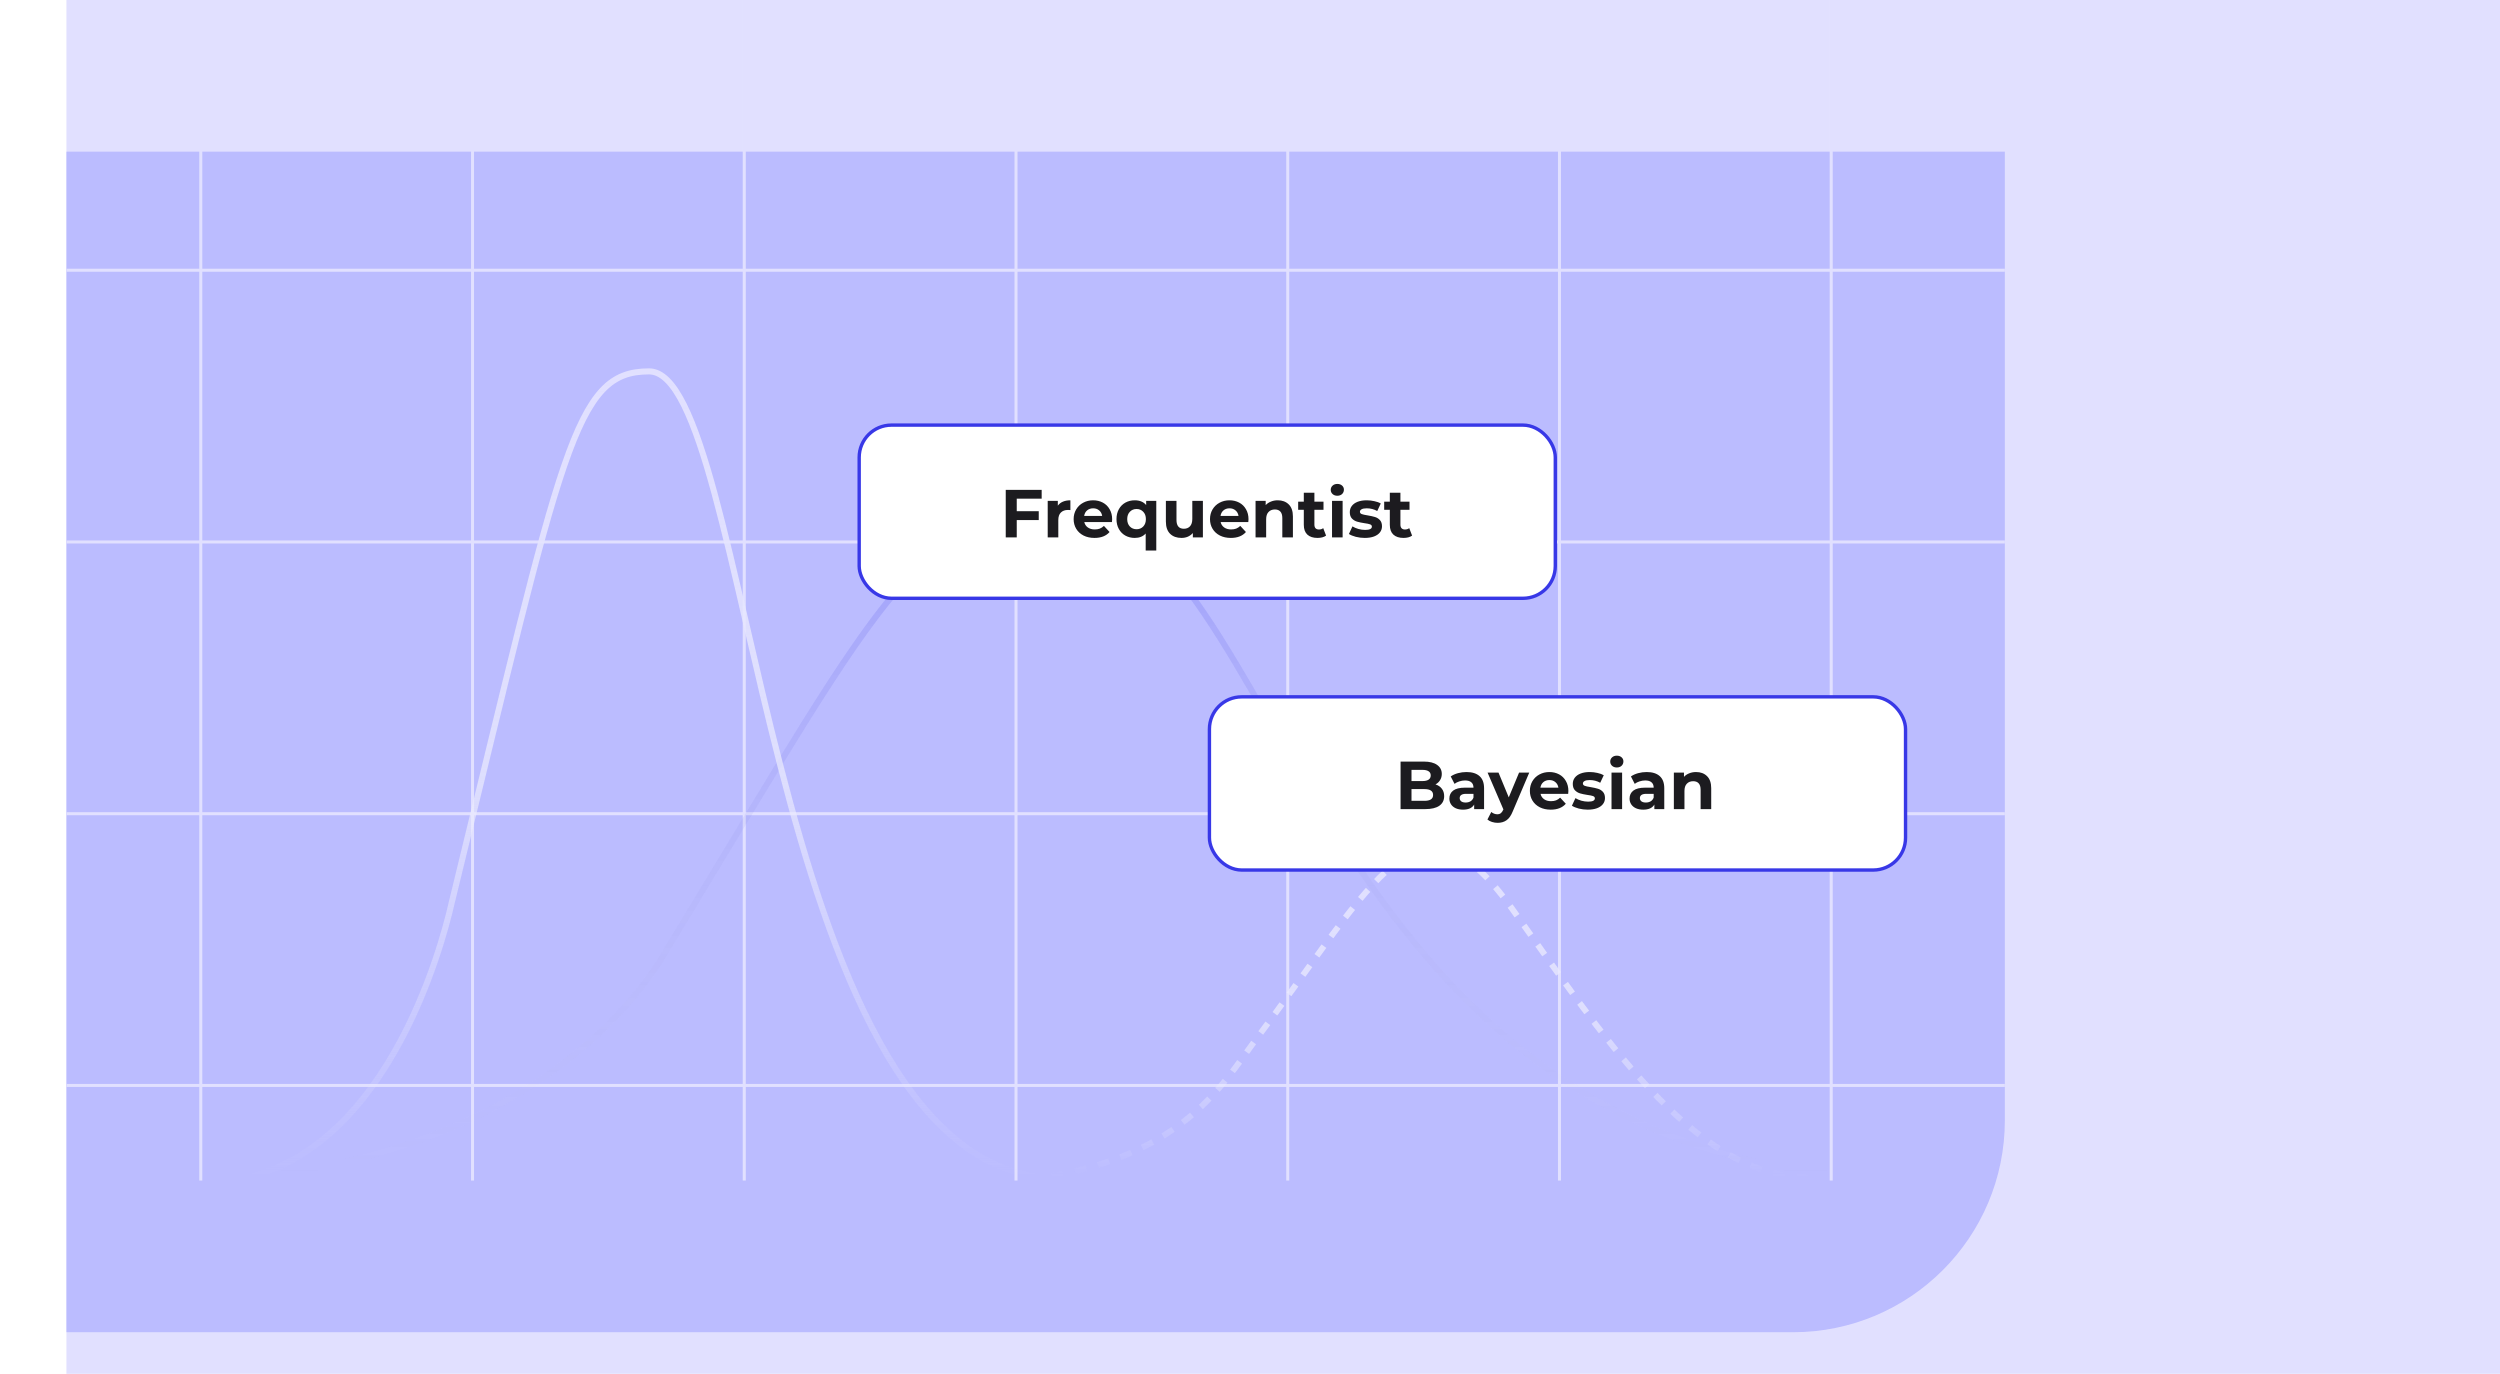 <svg width="828" height="455" viewBox="0 0 828 455" fill="none" xmlns="http://www.w3.org/2000/svg">
<path d="M22 0H828V455H22V0Z" fill="#E1E0FF"/>
<g opacity="0.6" filter="url(#filter0_dddddd_13255_24446)">
<path d="M664 0H22V391H593.821C632.58 391 664 359.58 664 320.821V0Z" fill="#A1A3FF"/>
</g>
<g style="mix-blend-mode:color-burn">
<line x1="156.5" y1="-2.18557e-08" x2="156.5" y2="391" stroke="url(#paint0_linear_13255_24446)"/>
<line x1="66.5" y1="-2.18557e-08" x2="66.5" y2="391" stroke="url(#paint1_linear_13255_24446)"/>
<line x1="246.5" y1="-2.18557e-08" x2="246.5" y2="391" stroke="url(#paint2_linear_13255_24446)"/>
<line x1="336.5" y1="-2.18557e-08" x2="336.5" y2="391" stroke="url(#paint3_linear_13255_24446)"/>
<line x1="606.5" y1="-2.18557e-08" x2="606.5" y2="391" stroke="url(#paint4_linear_13255_24446)"/>
<line x1="22" y1="89.5" x2="664" y2="89.5" stroke="url(#paint5_linear_13255_24446)"/>
<line x1="22" y1="179.5" x2="664" y2="179.5" stroke="url(#paint6_linear_13255_24446)"/>
<line x1="22" y1="269.5" x2="664" y2="269.5" stroke="url(#paint7_linear_13255_24446)"/>
<line x1="22" y1="359.5" x2="664" y2="359.5" stroke="url(#paint8_linear_13255_24446)"/>
<line x1="426.5" y1="-2.18557e-08" x2="426.5" y2="391" stroke="url(#paint9_linear_13255_24446)"/>
<line x1="516.5" y1="-2.18557e-08" x2="516.5" y2="391" stroke="url(#paint10_linear_13255_24446)"/>
</g>
<path opacity="0.3" d="M82 390C186.788 379.736 219.301 317.027 220.905 314.386C296.168 190.529 303.761 170 354.475 170C423.918 170 432.919 383.157 623 390" stroke="url(#paint11_linear_13255_24446)" stroke-width="2"/>
<path d="M82 390C133.135 377.543 149.001 301.437 149.784 298.232C186.511 147.914 190.216 123 214.964 123C248.851 123 253.243 381.695 346 390" stroke="url(#paint12_linear_13255_24446)" stroke-width="2"/>
<path d="M599 390C560.556 390 529.802 341.388 500.724 300.863C469.725 257.66 456.284 290.613 415.193 345.305C405.589 358.088 392.236 382.552 346 389.91" stroke="url(#paint13_linear_13255_24446)" stroke-width="1.975" stroke-dasharray="3.95 3.95"/>
<g filter="url(#filter1_dddddd_13255_24446)">
<rect x="284.562" y="90.562" width="230.552" height="57.357" rx="10.684" fill="white" stroke="#3838E7" stroke-width="1.125"/>
<path d="M336.746 114.924V119.085H344.033V122.009H336.746V127.745H333.102V112H345V114.924H336.746ZM350.352 117.241C350.772 116.656 351.334 116.214 352.039 115.914C352.758 115.614 353.583 115.464 354.513 115.464V118.703C354.123 118.673 353.861 118.658 353.726 118.658C352.721 118.658 351.934 118.943 351.364 119.513C350.794 120.068 350.509 120.907 350.509 122.032V127.745H347V115.644H350.352V117.241ZM368.343 121.74C368.343 121.785 368.321 122.099 368.276 122.684H359.121C359.286 123.434 359.676 124.026 360.291 124.461C360.906 124.896 361.67 125.113 362.585 125.113C363.215 125.113 363.77 125.023 364.249 124.844C364.744 124.649 365.202 124.349 365.622 123.944L367.488 125.968C366.349 127.273 364.684 127.925 362.495 127.925C361.13 127.925 359.923 127.663 358.874 127.138C357.824 126.598 357.014 125.856 356.444 124.911C355.875 123.966 355.59 122.894 355.59 121.695C355.59 120.51 355.867 119.445 356.422 118.501C356.992 117.541 357.764 116.799 358.739 116.274C359.728 115.734 360.831 115.464 362.045 115.464C363.23 115.464 364.302 115.719 365.262 116.229C366.221 116.739 366.971 117.473 367.511 118.433C368.066 119.378 368.343 120.48 368.343 121.74ZM362.068 118.118C361.273 118.118 360.606 118.343 360.066 118.793C359.526 119.243 359.196 119.858 359.076 120.637H365.037C364.917 119.873 364.587 119.265 364.047 118.815C363.507 118.351 362.847 118.118 362.068 118.118ZM382.96 115.644V132.109H379.451V126.463C378.582 127.438 377.375 127.925 375.83 127.925C374.69 127.925 373.656 127.67 372.726 127.16C371.811 126.65 371.092 125.923 370.567 124.978C370.042 124.034 369.78 122.939 369.78 121.695C369.78 120.45 370.042 119.355 370.567 118.411C371.092 117.466 371.811 116.739 372.726 116.229C373.656 115.719 374.69 115.464 375.83 115.464C377.48 115.464 378.739 115.989 379.609 117.039V115.644H382.96ZM376.437 125.046C377.322 125.046 378.057 124.746 378.642 124.146C379.227 123.531 379.519 122.714 379.519 121.695C379.519 120.675 379.227 119.865 378.642 119.265C378.057 118.651 377.322 118.343 376.437 118.343C375.538 118.343 374.795 118.651 374.211 119.265C373.626 119.865 373.333 120.675 373.333 121.695C373.333 122.714 373.626 123.531 374.211 124.146C374.795 124.746 375.538 125.046 376.437 125.046ZM398.4 115.644V127.745H395.071V126.306C394.606 126.83 394.052 127.235 393.407 127.52C392.762 127.79 392.065 127.925 391.315 127.925C389.725 127.925 388.466 127.468 387.536 126.553C386.606 125.638 386.142 124.281 386.142 122.482V115.644H389.65V121.964C389.65 123.914 390.468 124.889 392.102 124.889C392.942 124.889 393.617 124.619 394.126 124.079C394.636 123.524 394.891 122.707 394.891 121.627V115.644H398.4ZM413.505 121.74C413.505 121.785 413.482 122.099 413.437 122.684H404.283C404.448 123.434 404.837 124.026 405.452 124.461C406.067 124.896 406.832 125.113 407.746 125.113C408.376 125.113 408.931 125.023 409.411 124.844C409.906 124.649 410.363 124.349 410.783 123.944L412.65 125.968C411.51 127.273 409.846 127.925 407.656 127.925C406.292 127.925 405.085 127.663 404.035 127.138C402.985 126.598 402.176 125.856 401.606 124.911C401.036 123.966 400.751 122.894 400.751 121.695C400.751 120.51 401.029 119.445 401.583 118.501C402.153 117.541 402.925 116.799 403.9 116.274C404.89 115.734 405.992 115.464 407.207 115.464C408.391 115.464 409.463 115.719 410.423 116.229C411.383 116.739 412.133 117.473 412.672 118.433C413.227 119.378 413.505 120.48 413.505 121.74ZM407.229 118.118C406.434 118.118 405.767 118.343 405.227 118.793C404.687 119.243 404.358 119.858 404.238 120.637H410.198C410.078 119.873 409.748 119.265 409.208 118.815C408.669 118.351 408.009 118.118 407.229 118.118ZM423.196 115.464C424.695 115.464 425.903 115.914 426.817 116.814C427.747 117.713 428.212 119.048 428.212 120.817V127.745H424.703V121.357C424.703 120.397 424.493 119.685 424.073 119.22C423.653 118.74 423.046 118.501 422.251 118.501C421.366 118.501 420.662 118.778 420.137 119.333C419.612 119.873 419.35 120.682 419.35 121.762V127.745H415.841V115.644H419.192V117.061C419.657 116.551 420.234 116.161 420.924 115.891C421.614 115.606 422.371 115.464 423.196 115.464ZM439.197 127.16C438.853 127.415 438.425 127.61 437.915 127.745C437.421 127.865 436.896 127.925 436.341 127.925C434.901 127.925 433.784 127.558 432.989 126.823C432.21 126.088 431.82 125.008 431.82 123.584V118.613H429.953V115.914H431.82V112.967H435.329V115.914H438.343V118.613H435.329V123.539C435.329 124.049 435.456 124.446 435.711 124.731C435.981 125.001 436.356 125.136 436.836 125.136C437.391 125.136 437.863 124.986 438.253 124.686L439.197 127.16ZM441.167 115.644H444.676V127.745H441.167V115.644ZM442.922 113.957C442.277 113.957 441.752 113.77 441.347 113.395C440.942 113.02 440.74 112.555 440.74 112C440.74 111.445 440.942 110.98 441.347 110.606C441.752 110.231 442.277 110.043 442.922 110.043C443.566 110.043 444.091 110.223 444.496 110.583C444.901 110.943 445.103 111.393 445.103 111.933C445.103 112.517 444.901 113.005 444.496 113.395C444.091 113.77 443.566 113.957 442.922 113.957ZM452.004 127.925C450.999 127.925 450.017 127.805 449.057 127.565C448.098 127.31 447.333 126.995 446.763 126.62L447.933 124.101C448.472 124.446 449.125 124.731 449.889 124.956C450.654 125.166 451.404 125.271 452.139 125.271C453.623 125.271 454.366 124.904 454.366 124.169C454.366 123.824 454.163 123.576 453.758 123.426C453.353 123.277 452.731 123.149 451.891 123.044C450.902 122.894 450.084 122.722 449.44 122.527C448.795 122.332 448.232 121.987 447.753 121.492C447.288 120.997 447.055 120.292 447.055 119.378C447.055 118.613 447.273 117.938 447.708 117.353C448.158 116.754 448.802 116.289 449.642 115.959C450.497 115.629 451.501 115.464 452.656 115.464C453.511 115.464 454.358 115.561 455.198 115.756C456.053 115.936 456.757 116.191 457.312 116.521L456.142 119.018C455.078 118.418 453.916 118.118 452.656 118.118C451.906 118.118 451.344 118.223 450.969 118.433C450.594 118.643 450.407 118.913 450.407 119.243C450.407 119.618 450.609 119.88 451.014 120.03C451.419 120.18 452.064 120.322 452.948 120.457C453.938 120.622 454.748 120.802 455.378 120.997C456.008 121.177 456.555 121.515 457.02 122.009C457.485 122.504 457.717 123.194 457.717 124.079C457.717 124.829 457.492 125.496 457.042 126.081C456.592 126.665 455.933 127.123 455.063 127.453C454.208 127.768 453.188 127.925 452.004 127.925ZM467.687 127.16C467.342 127.415 466.915 127.61 466.405 127.745C465.91 127.865 465.385 127.925 464.83 127.925C463.391 127.925 462.274 127.558 461.479 126.823C460.699 126.088 460.309 125.008 460.309 123.584V118.613H458.442V115.914H460.309V112.967H463.818V115.914H466.832V118.613H463.818V123.539C463.818 124.049 463.946 124.446 464.201 124.731C464.47 125.001 464.845 125.136 465.325 125.136C465.88 125.136 466.352 124.986 466.742 124.686L467.687 127.16Z" fill="#1C1B1F"/>
</g>
<g filter="url(#filter2_dddddd_13255_24446)">
<rect x="400.562" y="180.562" width="230.552" height="57.357" rx="10.684" fill="white" stroke="#3838E7" stroke-width="1.125"/>
<path d="M475.428 209.558C476.328 209.843 477.033 210.322 477.543 210.997C478.052 211.657 478.307 212.474 478.307 213.449C478.307 214.829 477.767 215.893 476.688 216.643C475.623 217.378 474.064 217.745 472.009 217.745H463.867V202H471.559C473.479 202 474.948 202.367 475.968 203.102C477.003 203.837 477.52 204.834 477.52 206.094C477.52 206.859 477.333 207.541 476.958 208.141C476.598 208.74 476.088 209.213 475.428 209.558ZM467.488 204.744V208.456H471.11C472.009 208.456 472.692 208.298 473.156 207.983C473.621 207.668 473.854 207.203 473.854 206.589C473.854 205.974 473.621 205.516 473.156 205.217C472.692 204.902 472.009 204.744 471.11 204.744H467.488ZM471.739 215.001C472.699 215.001 473.419 214.844 473.899 214.529C474.394 214.214 474.641 213.726 474.641 213.067C474.641 211.762 473.674 211.11 471.739 211.11H467.488V215.001H471.739ZM485.7 205.464C487.574 205.464 489.014 205.914 490.018 206.814C491.023 207.698 491.525 209.04 491.525 210.84V217.745H488.241V216.238C487.581 217.363 486.352 217.925 484.552 217.925C483.623 217.925 482.813 217.768 482.123 217.453C481.448 217.138 480.931 216.703 480.571 216.148C480.211 215.593 480.031 214.963 480.031 214.259C480.031 213.134 480.451 212.249 481.291 211.605C482.146 210.96 483.458 210.637 485.227 210.637H488.016C488.016 209.873 487.784 209.288 487.319 208.883C486.854 208.463 486.157 208.253 485.227 208.253C484.582 208.253 483.945 208.358 483.315 208.568C482.701 208.763 482.176 209.033 481.741 209.378L480.481 206.926C481.141 206.461 481.928 206.101 482.843 205.846C483.773 205.591 484.725 205.464 485.7 205.464ZM485.43 215.563C486.029 215.563 486.562 215.428 487.027 215.158C487.492 214.874 487.821 214.461 488.016 213.921V212.684H485.61C484.17 212.684 483.45 213.157 483.45 214.101C483.45 214.551 483.623 214.911 483.968 215.181C484.328 215.436 484.815 215.563 485.43 215.563ZM506.492 205.644L501.027 218.487C500.472 219.882 499.782 220.864 498.957 221.434C498.148 222.004 497.165 222.289 496.011 222.289C495.381 222.289 494.759 222.191 494.144 221.996C493.529 221.801 493.027 221.531 492.637 221.187L493.919 218.69C494.189 218.93 494.496 219.117 494.841 219.252C495.201 219.387 495.553 219.455 495.898 219.455C496.378 219.455 496.768 219.335 497.068 219.095C497.368 218.87 497.638 218.487 497.878 217.948L497.923 217.835L492.682 205.644H496.303L499.7 213.854L503.119 205.644H506.492ZM519.449 211.74C519.449 211.785 519.426 212.099 519.381 212.684H510.226C510.391 213.434 510.781 214.026 511.396 214.461C512.011 214.896 512.776 215.113 513.69 215.113C514.32 215.113 514.875 215.023 515.355 214.844C515.85 214.649 516.307 214.349 516.727 213.944L518.594 215.968C517.454 217.273 515.79 217.925 513.6 217.925C512.236 217.925 511.029 217.663 509.979 217.138C508.929 216.598 508.12 215.856 507.55 214.911C506.98 213.966 506.695 212.894 506.695 211.695C506.695 210.51 506.972 209.445 507.527 208.501C508.097 207.541 508.869 206.799 509.844 206.274C510.834 205.734 511.936 205.464 513.151 205.464C514.335 205.464 515.407 205.719 516.367 206.229C517.327 206.739 518.076 207.473 518.616 208.433C519.171 209.378 519.449 210.48 519.449 211.74ZM513.173 208.118C512.378 208.118 511.711 208.343 511.171 208.793C510.631 209.243 510.301 209.858 510.181 210.637H516.142C516.022 209.873 515.692 209.265 515.152 208.815C514.613 208.351 513.953 208.118 513.173 208.118ZM525.856 217.925C524.851 217.925 523.869 217.805 522.909 217.565C521.95 217.31 521.185 216.995 520.615 216.62L521.785 214.101C522.324 214.446 522.977 214.731 523.742 214.956C524.506 215.166 525.256 215.271 525.991 215.271C527.475 215.271 528.218 214.904 528.218 214.169C528.218 213.824 528.015 213.576 527.61 213.426C527.205 213.277 526.583 213.149 525.743 213.044C524.754 212.894 523.936 212.722 523.292 212.527C522.647 212.332 522.085 211.987 521.605 211.492C521.14 210.997 520.907 210.292 520.907 209.378C520.907 208.613 521.125 207.938 521.56 207.353C522.01 206.754 522.654 206.289 523.494 205.959C524.349 205.629 525.353 205.464 526.508 205.464C527.363 205.464 528.21 205.561 529.05 205.756C529.905 205.936 530.609 206.191 531.164 206.521L529.995 209.018C528.93 208.418 527.768 208.118 526.508 208.118C525.758 208.118 525.196 208.223 524.821 208.433C524.446 208.643 524.259 208.913 524.259 209.243C524.259 209.618 524.461 209.88 524.866 210.03C525.271 210.18 525.916 210.322 526.801 210.457C527.79 210.622 528.6 210.802 529.23 210.997C529.86 211.177 530.407 211.515 530.872 212.009C531.337 212.504 531.569 213.194 531.569 214.079C531.569 214.829 531.344 215.496 530.894 216.081C530.444 216.665 529.785 217.123 528.915 217.453C528.06 217.768 527.04 217.925 525.856 217.925ZM533.734 205.644H537.243V217.745H533.734V205.644ZM535.488 203.957C534.844 203.957 534.319 203.77 533.914 203.395C533.509 203.02 533.307 202.555 533.307 202C533.307 201.445 533.509 200.98 533.914 200.606C534.319 200.231 534.844 200.043 535.488 200.043C536.133 200.043 536.658 200.223 537.063 200.583C537.468 200.943 537.67 201.393 537.67 201.933C537.67 202.517 537.468 203.005 537.063 203.395C536.658 203.77 536.133 203.957 535.488 203.957ZM545.38 205.464C547.255 205.464 548.694 205.914 549.699 206.814C550.704 207.698 551.206 209.04 551.206 210.84V217.745H547.922V216.238C547.262 217.363 546.033 217.925 544.233 217.925C543.304 217.925 542.494 217.768 541.804 217.453C541.129 217.138 540.612 216.703 540.252 216.148C539.892 215.593 539.712 214.963 539.712 214.259C539.712 213.134 540.132 212.249 540.972 211.605C541.826 210.96 543.139 210.637 544.908 210.637H547.697C547.697 209.873 547.465 209.288 547 208.883C546.535 208.463 545.838 208.253 544.908 208.253C544.263 208.253 543.626 208.358 542.996 208.568C542.381 208.763 541.856 209.033 541.422 209.378L540.162 206.926C540.822 206.461 541.609 206.101 542.524 205.846C543.453 205.591 544.406 205.464 545.38 205.464ZM545.11 215.563C545.71 215.563 546.243 215.428 546.707 215.158C547.172 214.874 547.502 214.461 547.697 213.921V212.684H545.29C543.851 212.684 543.131 213.157 543.131 214.101C543.131 214.551 543.304 214.911 543.648 215.181C544.008 215.436 544.496 215.563 545.11 215.563ZM561.737 205.464C563.236 205.464 564.444 205.914 565.358 206.814C566.288 207.713 566.753 209.048 566.753 210.817V217.745H563.244V211.357C563.244 210.397 563.034 209.685 562.614 209.22C562.194 208.74 561.587 208.501 560.792 208.501C559.907 208.501 559.203 208.778 558.678 209.333C558.153 209.873 557.891 210.682 557.891 211.762V217.745H554.382V205.644H557.733V207.061C558.198 206.551 558.775 206.161 559.465 205.891C560.155 205.606 560.912 205.464 561.737 205.464Z" fill="#1C1B1F"/>
</g>
<defs>
<filter id="filter0_dddddd_13255_24446" x="0" y="0" width="686" height="440" filterUnits="userSpaceOnUse" color-interpolation-filters="sRGB">
<feFlood flood-opacity="0" result="BackgroundImageFix"/>
<feColorMatrix in="SourceAlpha" type="matrix" values="0 0 0 0 0 0 0 0 0 0 0 0 0 0 0 0 0 0 127 0" result="hardAlpha"/>
<feOffset dy="0.747"/>
<feGaussianBlur stdDeviation="0.304"/>
<feColorMatrix type="matrix" values="0 0 0 0 0.298 0 0 0 0 0.298 0 0 0 0 0.659 0 0 0 0.02 0"/>
<feBlend mode="normal" in2="BackgroundImageFix" result="effect1_dropShadow_13255_24446"/>
<feColorMatrix in="SourceAlpha" type="matrix" values="0 0 0 0 0 0 0 0 0 0 0 0 0 0 0 0 0 0 127 0" result="hardAlpha"/>
<feOffset dy="1.796"/>
<feGaussianBlur stdDeviation="0.732"/>
<feColorMatrix type="matrix" values="0 0 0 0 0.298 0 0 0 0 0.298 0 0 0 0 0.659 0 0 0 0.028 0"/>
<feBlend mode="normal" in2="effect1_dropShadow_13255_24446" result="effect2_dropShadow_13255_24446"/>
<feColorMatrix in="SourceAlpha" type="matrix" values="0 0 0 0 0 0 0 0 0 0 0 0 0 0 0 0 0 0 127 0" result="hardAlpha"/>
<feOffset dy="3.381"/>
<feGaussianBlur stdDeviation="1.377"/>
<feColorMatrix type="matrix" values="0 0 0 0 0.298 0 0 0 0 0.298 0 0 0 0 0.659 0 0 0 0.035 0"/>
<feBlend mode="normal" in2="effect2_dropShadow_13255_24446" result="effect3_dropShadow_13255_24446"/>
<feColorMatrix in="SourceAlpha" type="matrix" values="0 0 0 0 0 0 0 0 0 0 0 0 0 0 0 0 0 0 127 0" result="hardAlpha"/>
<feOffset dy="6.031"/>
<feGaussianBlur stdDeviation="2.457"/>
<feColorMatrix type="matrix" values="0 0 0 0 0.298 0 0 0 0 0.298 0 0 0 0 0.659 0 0 0 0.042 0"/>
<feBlend mode="normal" in2="effect3_dropShadow_13255_24446" result="effect4_dropShadow_13255_24446"/>
<feColorMatrix in="SourceAlpha" type="matrix" values="0 0 0 0 0 0 0 0 0 0 0 0 0 0 0 0 0 0 127 0" result="hardAlpha"/>
<feOffset dy="11.28"/>
<feGaussianBlur stdDeviation="4.596"/>
<feColorMatrix type="matrix" values="0 0 0 0 0.298 0 0 0 0 0.298 0 0 0 0 0.659 0 0 0 0.05 0"/>
<feBlend mode="normal" in2="effect4_dropShadow_13255_24446" result="effect5_dropShadow_13255_24446"/>
<feColorMatrix in="SourceAlpha" type="matrix" values="0 0 0 0 0 0 0 0 0 0 0 0 0 0 0 0 0 0 127 0" result="hardAlpha"/>
<feOffset dy="27"/>
<feGaussianBlur stdDeviation="11"/>
<feColorMatrix type="matrix" values="0 0 0 0 0.298 0 0 0 0 0.298 0 0 0 0 0.659 0 0 0 0.07 0"/>
<feBlend mode="normal" in2="effect5_dropShadow_13255_24446" result="effect6_dropShadow_13255_24446"/>
<feBlend mode="normal" in="SourceGraphic" in2="effect6_dropShadow_13255_24446" result="shape"/>
</filter>
<filter id="filter1_dddddd_13255_24446" x="262" y="90" width="275.676" height="107.481" filterUnits="userSpaceOnUse" color-interpolation-filters="sRGB">
<feFlood flood-opacity="0" result="BackgroundImageFix"/>
<feColorMatrix in="SourceAlpha" type="matrix" values="0 0 0 0 0 0 0 0 0 0 0 0 0 0 0 0 0 0 127 0" result="hardAlpha"/>
<feOffset dy="0.747"/>
<feGaussianBlur stdDeviation="0.304"/>
<feColorMatrix type="matrix" values="0 0 0 0 0.298 0 0 0 0 0.298 0 0 0 0 0.659 0 0 0 0.02 0"/>
<feBlend mode="normal" in2="BackgroundImageFix" result="effect1_dropShadow_13255_24446"/>
<feColorMatrix in="SourceAlpha" type="matrix" values="0 0 0 0 0 0 0 0 0 0 0 0 0 0 0 0 0 0 127 0" result="hardAlpha"/>
<feOffset dy="1.796"/>
<feGaussianBlur stdDeviation="0.732"/>
<feColorMatrix type="matrix" values="0 0 0 0 0.298 0 0 0 0 0.298 0 0 0 0 0.659 0 0 0 0.028 0"/>
<feBlend mode="normal" in2="effect1_dropShadow_13255_24446" result="effect2_dropShadow_13255_24446"/>
<feColorMatrix in="SourceAlpha" type="matrix" values="0 0 0 0 0 0 0 0 0 0 0 0 0 0 0 0 0 0 127 0" result="hardAlpha"/>
<feOffset dy="3.381"/>
<feGaussianBlur stdDeviation="1.377"/>
<feColorMatrix type="matrix" values="0 0 0 0 0.298 0 0 0 0 0.298 0 0 0 0 0.659 0 0 0 0.035 0"/>
<feBlend mode="normal" in2="effect2_dropShadow_13255_24446" result="effect3_dropShadow_13255_24446"/>
<feColorMatrix in="SourceAlpha" type="matrix" values="0 0 0 0 0 0 0 0 0 0 0 0 0 0 0 0 0 0 127 0" result="hardAlpha"/>
<feOffset dy="6.031"/>
<feGaussianBlur stdDeviation="2.457"/>
<feColorMatrix type="matrix" values="0 0 0 0 0.298 0 0 0 0 0.298 0 0 0 0 0.659 0 0 0 0.042 0"/>
<feBlend mode="normal" in2="effect3_dropShadow_13255_24446" result="effect4_dropShadow_13255_24446"/>
<feColorMatrix in="SourceAlpha" type="matrix" values="0 0 0 0 0 0 0 0 0 0 0 0 0 0 0 0 0 0 127 0" result="hardAlpha"/>
<feOffset dy="11.28"/>
<feGaussianBlur stdDeviation="4.596"/>
<feColorMatrix type="matrix" values="0 0 0 0 0.298 0 0 0 0 0.298 0 0 0 0 0.659 0 0 0 0.05 0"/>
<feBlend mode="normal" in2="effect4_dropShadow_13255_24446" result="effect5_dropShadow_13255_24446"/>
<feColorMatrix in="SourceAlpha" type="matrix" values="0 0 0 0 0 0 0 0 0 0 0 0 0 0 0 0 0 0 127 0" result="hardAlpha"/>
<feOffset dy="27"/>
<feGaussianBlur stdDeviation="11"/>
<feColorMatrix type="matrix" values="0 0 0 0 0.298 0 0 0 0 0.298 0 0 0 0 0.659 0 0 0 0.07 0"/>
<feBlend mode="normal" in2="effect5_dropShadow_13255_24446" result="effect6_dropShadow_13255_24446"/>
<feBlend mode="normal" in="SourceGraphic" in2="effect6_dropShadow_13255_24446" result="shape"/>
</filter>
<filter id="filter2_dddddd_13255_24446" x="378" y="180" width="275.676" height="107.481" filterUnits="userSpaceOnUse" color-interpolation-filters="sRGB">
<feFlood flood-opacity="0" result="BackgroundImageFix"/>
<feColorMatrix in="SourceAlpha" type="matrix" values="0 0 0 0 0 0 0 0 0 0 0 0 0 0 0 0 0 0 127 0" result="hardAlpha"/>
<feOffset dy="0.747"/>
<feGaussianBlur stdDeviation="0.304"/>
<feColorMatrix type="matrix" values="0 0 0 0 0.298 0 0 0 0 0.298 0 0 0 0 0.659 0 0 0 0.02 0"/>
<feBlend mode="normal" in2="BackgroundImageFix" result="effect1_dropShadow_13255_24446"/>
<feColorMatrix in="SourceAlpha" type="matrix" values="0 0 0 0 0 0 0 0 0 0 0 0 0 0 0 0 0 0 127 0" result="hardAlpha"/>
<feOffset dy="1.796"/>
<feGaussianBlur stdDeviation="0.732"/>
<feColorMatrix type="matrix" values="0 0 0 0 0.298 0 0 0 0 0.298 0 0 0 0 0.659 0 0 0 0.028 0"/>
<feBlend mode="normal" in2="effect1_dropShadow_13255_24446" result="effect2_dropShadow_13255_24446"/>
<feColorMatrix in="SourceAlpha" type="matrix" values="0 0 0 0 0 0 0 0 0 0 0 0 0 0 0 0 0 0 127 0" result="hardAlpha"/>
<feOffset dy="3.381"/>
<feGaussianBlur stdDeviation="1.377"/>
<feColorMatrix type="matrix" values="0 0 0 0 0.298 0 0 0 0 0.298 0 0 0 0 0.659 0 0 0 0.035 0"/>
<feBlend mode="normal" in2="effect2_dropShadow_13255_24446" result="effect3_dropShadow_13255_24446"/>
<feColorMatrix in="SourceAlpha" type="matrix" values="0 0 0 0 0 0 0 0 0 0 0 0 0 0 0 0 0 0 127 0" result="hardAlpha"/>
<feOffset dy="6.031"/>
<feGaussianBlur stdDeviation="2.457"/>
<feColorMatrix type="matrix" values="0 0 0 0 0.298 0 0 0 0 0.298 0 0 0 0 0.659 0 0 0 0.042 0"/>
<feBlend mode="normal" in2="effect3_dropShadow_13255_24446" result="effect4_dropShadow_13255_24446"/>
<feColorMatrix in="SourceAlpha" type="matrix" values="0 0 0 0 0 0 0 0 0 0 0 0 0 0 0 0 0 0 127 0" result="hardAlpha"/>
<feOffset dy="11.28"/>
<feGaussianBlur stdDeviation="4.596"/>
<feColorMatrix type="matrix" values="0 0 0 0 0.298 0 0 0 0 0.298 0 0 0 0 0.659 0 0 0 0.05 0"/>
<feBlend mode="normal" in2="effect4_dropShadow_13255_24446" result="effect5_dropShadow_13255_24446"/>
<feColorMatrix in="SourceAlpha" type="matrix" values="0 0 0 0 0 0 0 0 0 0 0 0 0 0 0 0 0 0 127 0" result="hardAlpha"/>
<feOffset dy="27"/>
<feGaussianBlur stdDeviation="11"/>
<feColorMatrix type="matrix" values="0 0 0 0 0.298 0 0 0 0 0.298 0 0 0 0 0.659 0 0 0 0.07 0"/>
<feBlend mode="normal" in2="effect5_dropShadow_13255_24446" result="effect6_dropShadow_13255_24446"/>
<feBlend mode="normal" in="SourceGraphic" in2="effect6_dropShadow_13255_24446" result="shape"/>
</filter>
<linearGradient id="paint0_linear_13255_24446" x1="156" y1="195.5" x2="155" y2="195.5" gradientUnits="userSpaceOnUse">
<stop stop-color="#E1E0FF"/>
<stop offset="1" stop-color="white"/>
</linearGradient>
<linearGradient id="paint1_linear_13255_24446" x1="66" y1="195.5" x2="65" y2="195.5" gradientUnits="userSpaceOnUse">
<stop stop-color="#E1E0FF"/>
<stop offset="1" stop-color="white"/>
</linearGradient>
<linearGradient id="paint2_linear_13255_24446" x1="246" y1="195.5" x2="245" y2="195.5" gradientUnits="userSpaceOnUse">
<stop stop-color="#E1E0FF"/>
<stop offset="1" stop-color="white"/>
</linearGradient>
<linearGradient id="paint3_linear_13255_24446" x1="336" y1="195.5" x2="335" y2="195.5" gradientUnits="userSpaceOnUse">
<stop stop-color="#E1E0FF"/>
<stop offset="1" stop-color="white"/>
</linearGradient>
<linearGradient id="paint4_linear_13255_24446" x1="606" y1="195.5" x2="605" y2="195.5" gradientUnits="userSpaceOnUse">
<stop stop-color="#E1E0FF"/>
<stop offset="1" stop-color="white"/>
</linearGradient>
<linearGradient id="paint5_linear_13255_24446" x1="343" y1="90" x2="343" y2="91" gradientUnits="userSpaceOnUse">
<stop stop-color="#E1E0FF"/>
<stop offset="1" stop-color="white"/>
</linearGradient>
<linearGradient id="paint6_linear_13255_24446" x1="343" y1="180" x2="343" y2="181" gradientUnits="userSpaceOnUse">
<stop stop-color="#E1E0FF"/>
<stop offset="1" stop-color="white"/>
</linearGradient>
<linearGradient id="paint7_linear_13255_24446" x1="343" y1="270" x2="343" y2="271" gradientUnits="userSpaceOnUse">
<stop stop-color="#E1E0FF"/>
<stop offset="1" stop-color="white"/>
</linearGradient>
<linearGradient id="paint8_linear_13255_24446" x1="343" y1="360" x2="343" y2="361" gradientUnits="userSpaceOnUse">
<stop stop-color="#E1E0FF"/>
<stop offset="1" stop-color="white"/>
</linearGradient>
<linearGradient id="paint9_linear_13255_24446" x1="426" y1="195.5" x2="425" y2="195.5" gradientUnits="userSpaceOnUse">
<stop stop-color="#E1E0FF"/>
<stop offset="1" stop-color="white"/>
</linearGradient>
<linearGradient id="paint10_linear_13255_24446" x1="516" y1="195.5" x2="515" y2="195.5" gradientUnits="userSpaceOnUse">
<stop stop-color="#E1E0FF"/>
<stop offset="1" stop-color="white"/>
</linearGradient>
<linearGradient id="paint11_linear_13255_24446" x1="352.5" y1="170" x2="352.5" y2="390" gradientUnits="userSpaceOnUse">
<stop stop-color="#3838E7" stop-opacity="0.7"/>
<stop offset="1" stop-color="#D9D9D9" stop-opacity="0"/>
</linearGradient>
<linearGradient id="paint12_linear_13255_24446" x1="214" y1="123" x2="214" y2="390" gradientUnits="userSpaceOnUse">
<stop stop-color="#E1E0FF"/>
<stop offset="0.505" stop-color="#EBEBFD" stop-opacity="0.724"/>
<stop offset="1" stop-color="#EBEBFD" stop-opacity="0"/>
</linearGradient>
<linearGradient id="paint13_linear_13255_24446" x1="472.5" y1="281" x2="472.5" y2="390" gradientUnits="userSpaceOnUse">
<stop stop-color="#E1E0FF"/>
<stop offset="0.505" stop-color="#EBEBFD" stop-opacity="0.724"/>
<stop offset="1" stop-color="#EBEBFD" stop-opacity="0"/>
</linearGradient>
</defs>
</svg>
